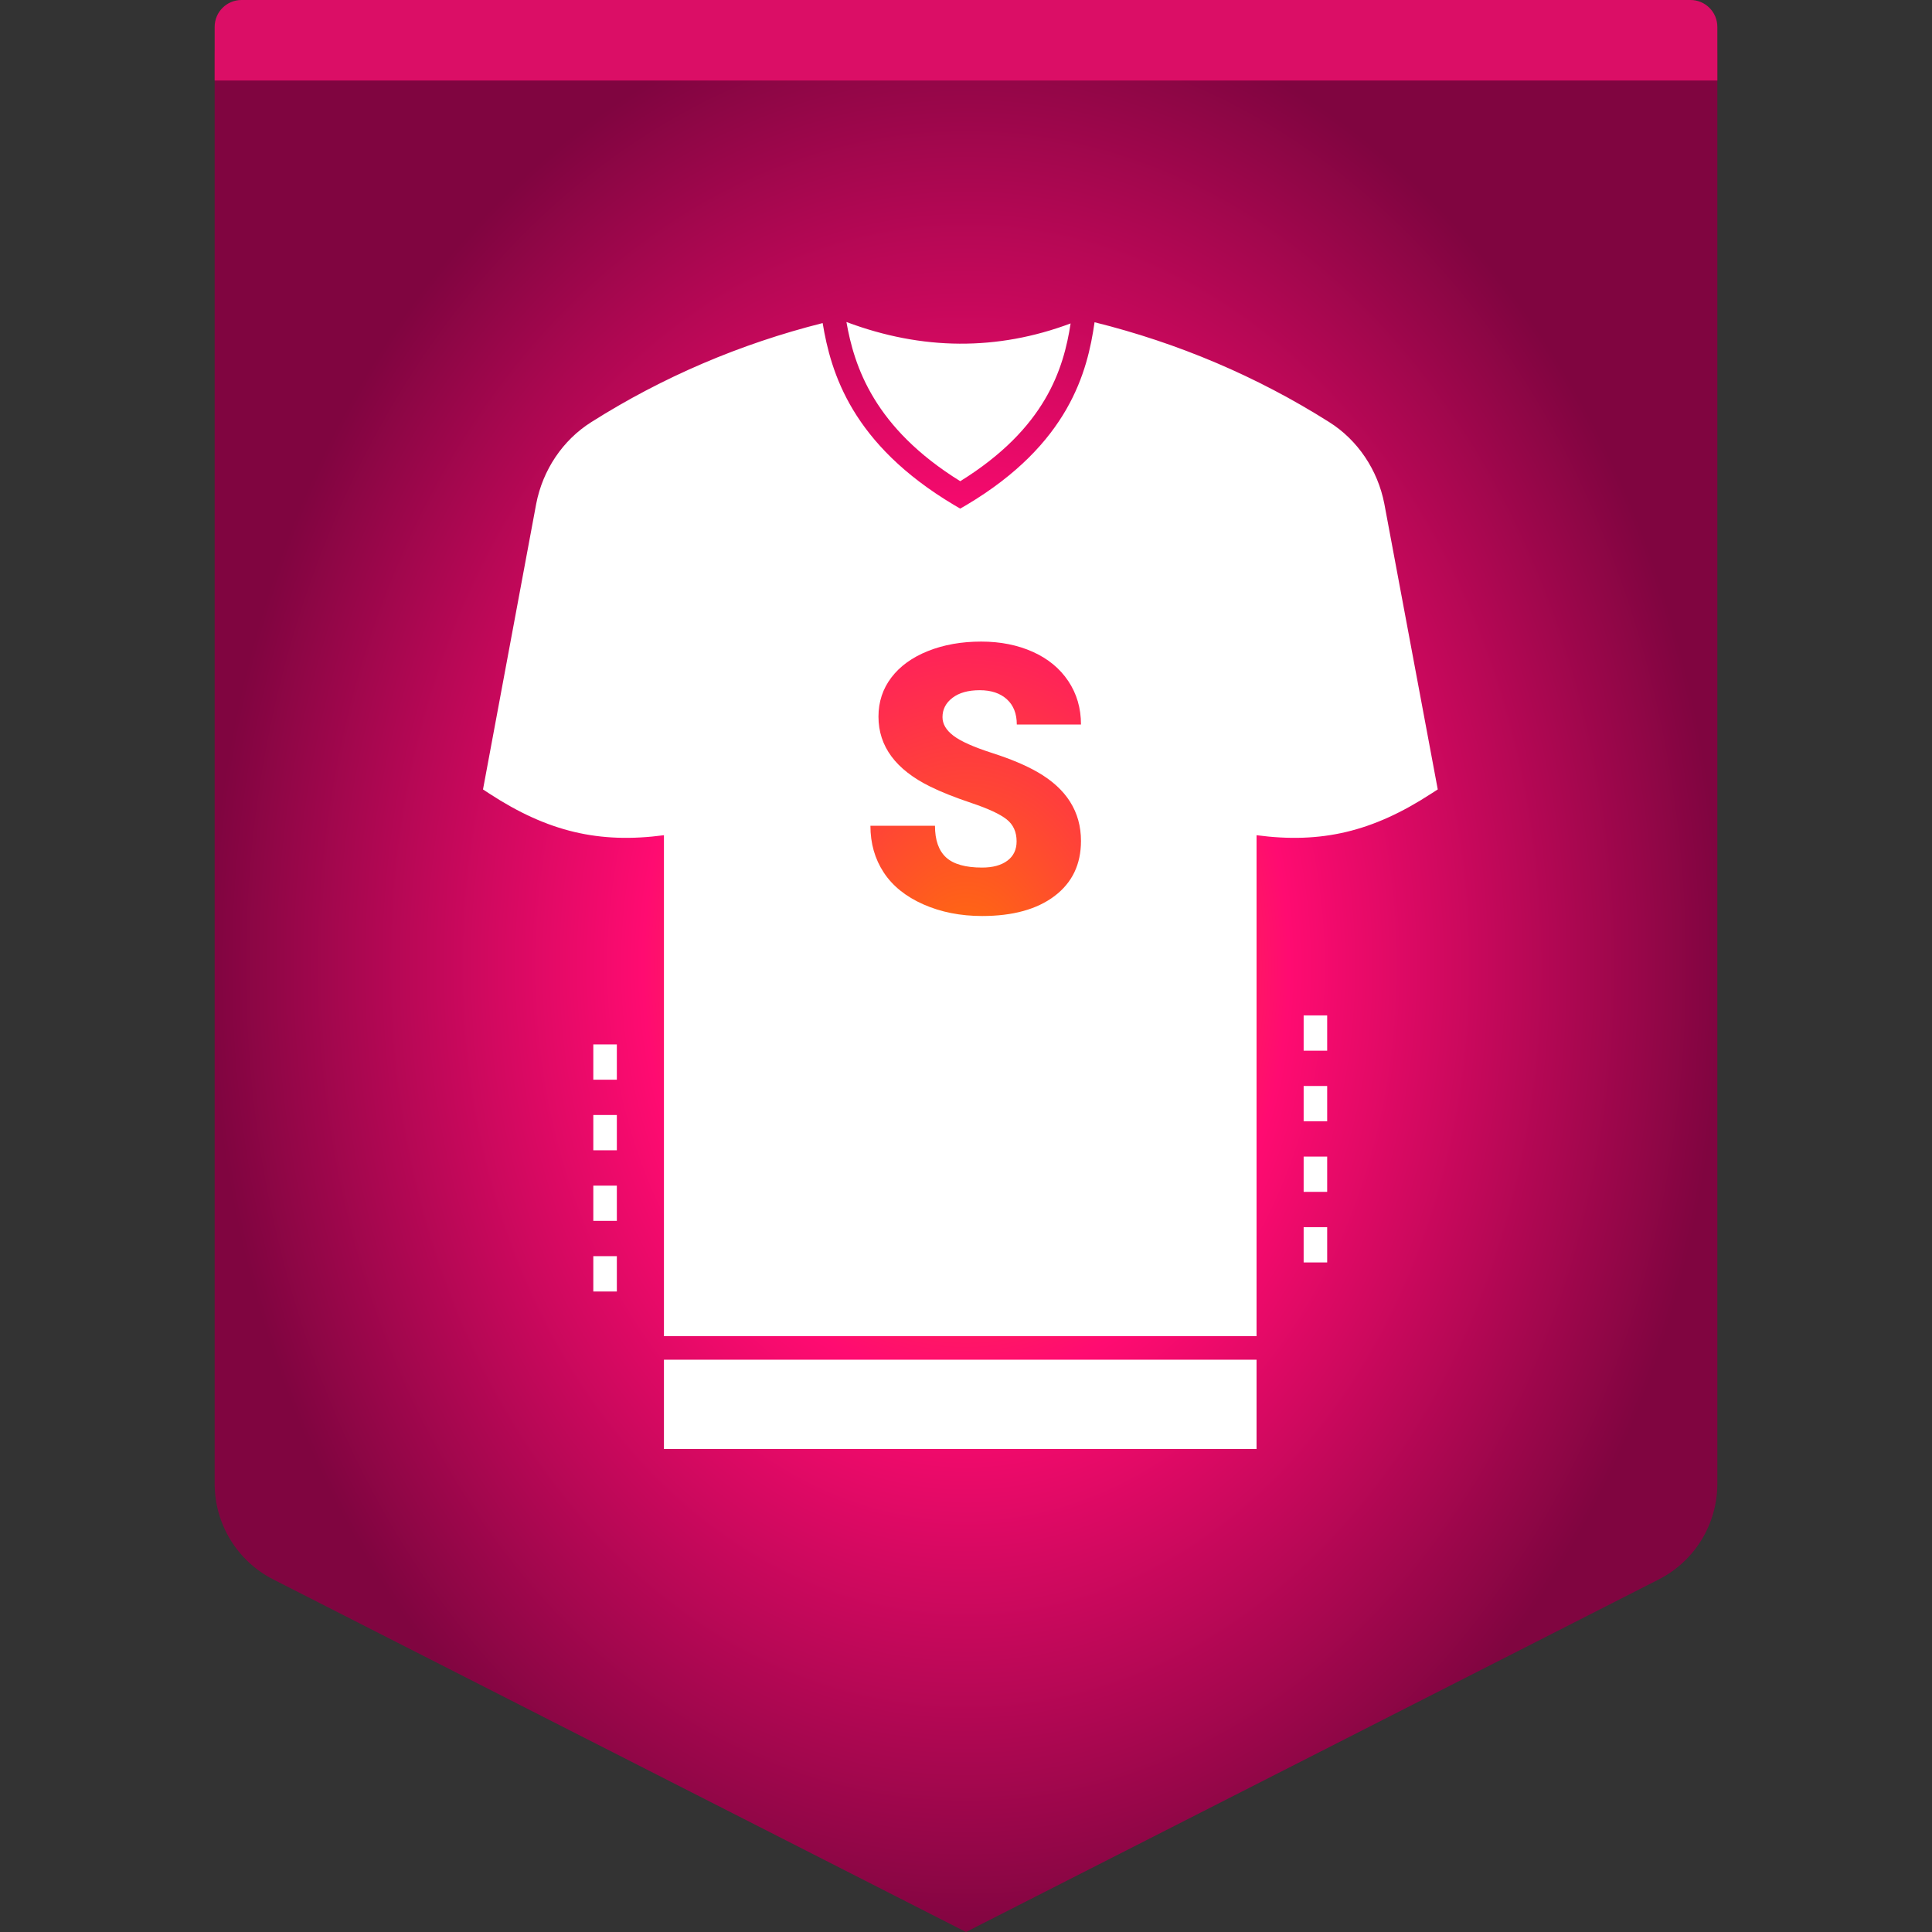 <svg width="72" height="72" viewBox="0 0 72 72" fill="none" xmlns="http://www.w3.org/2000/svg">
<rect x="0" y="0" width="72" height="72" fill="#333333" stroke="none"/>
<path fill-rule="evenodd" clip-rule="evenodd" d="M10 0H62C63.105 0 64 0.895 64 2V55.297C64 56.802 63.155 58.18 61.814 58.862L36 72L10.186 58.862C8.845 58.18 8 56.802 8 55.297V2C8 0.895 8.895 0 10 0Z" fill="url(#paint0_radial_168_15518)"/>
<path fill-rule="evenodd" clip-rule="evenodd" d="M9 0H63C63.552 0 64 0.448 64 1V3H8V1C8 0.448 8.448 0 9 0Z" fill="#DB0E66"/>
<path d="M46.828 50.672V54H24.743V50.672H46.828ZM40.791 12.009C43.899 12.781 46.841 14.026 49.538 15.732C50.595 16.398 51.344 17.508 51.59 18.775L53.581 29.42L53.335 29.578C51.151 30.999 49.24 31.446 46.828 31.126V49.795H24.743V31.126C22.332 31.446 20.42 30.999 18.241 29.578L18 29.42L19.982 18.779C20.227 17.508 20.977 16.398 22.034 15.732C24.695 14.048 27.593 12.812 30.658 12.04C30.965 13.895 31.745 16.552 35.56 18.823L35.784 18.954L36.012 18.823C39.844 16.543 40.528 13.851 40.791 12.009ZM22.988 46.814V48.13H22.111V46.814H22.988ZM49.46 45.733V47.048H48.583V45.733H49.46ZM22.988 44.184V45.499H22.111V44.184H22.988ZM49.46 43.102V44.418H48.583V43.102H49.46ZM22.988 41.553V42.868H22.111V41.553H22.988ZM49.46 40.471V41.787H48.583V40.471H49.46ZM22.988 38.922V40.237H22.111V38.922H22.988ZM49.46 37.841V39.156H48.583V37.841H49.46ZM31.544 12C34.368 13.06 37.168 13.076 39.899 12.053C39.638 13.736 38.976 15.955 35.786 17.933C32.572 15.941 31.833 13.651 31.544 12ZM36.601 34.137C37.745 34.137 38.645 33.888 39.301 33.392C39.957 32.895 40.285 32.211 40.285 31.341C40.285 30.252 39.747 29.397 38.672 28.777C38.23 28.522 37.665 28.284 36.977 28.063C36.288 27.842 35.808 27.628 35.534 27.42C35.261 27.213 35.124 26.982 35.124 26.727C35.124 26.435 35.248 26.195 35.497 26.005C35.745 25.816 36.083 25.722 36.512 25.722C36.935 25.722 37.272 25.833 37.52 26.057C37.768 26.28 37.893 26.594 37.893 27H40.285C40.285 26.394 40.128 25.855 39.813 25.383C39.499 24.912 39.058 24.548 38.491 24.293C37.923 24.038 37.282 23.91 36.566 23.91C35.833 23.91 35.172 24.027 34.584 24.262C33.996 24.497 33.541 24.825 33.22 25.247C32.899 25.668 32.738 26.155 32.738 26.706C32.738 27.814 33.383 28.684 34.673 29.317C35.069 29.513 35.58 29.716 36.204 29.926C36.828 30.135 37.265 30.338 37.513 30.534C37.762 30.73 37.886 31.004 37.886 31.355C37.886 31.664 37.771 31.905 37.541 32.076C37.31 32.247 36.997 32.332 36.601 32.332C35.981 32.332 35.533 32.206 35.257 31.953C34.982 31.7 34.844 31.307 34.844 30.773H32.438C32.438 31.43 32.603 32.01 32.933 32.513C33.264 33.017 33.756 33.413 34.41 33.703C35.064 33.992 35.794 34.137 36.601 34.137Z" fill="white"/>
<defs>
<radialGradient id="paint0_radial_168_15518" cx="0" cy="0" r="1" gradientUnits="userSpaceOnUse" gradientTransform="translate(36 36) rotate(90) scale(36 28)">
<stop stop-color="#FF7009"/>
<stop offset="0.427" stop-color="#FF0B71"/>
<stop offset="1" stop-color="#800540"/>
</radialGradient>
</defs>
</svg>
